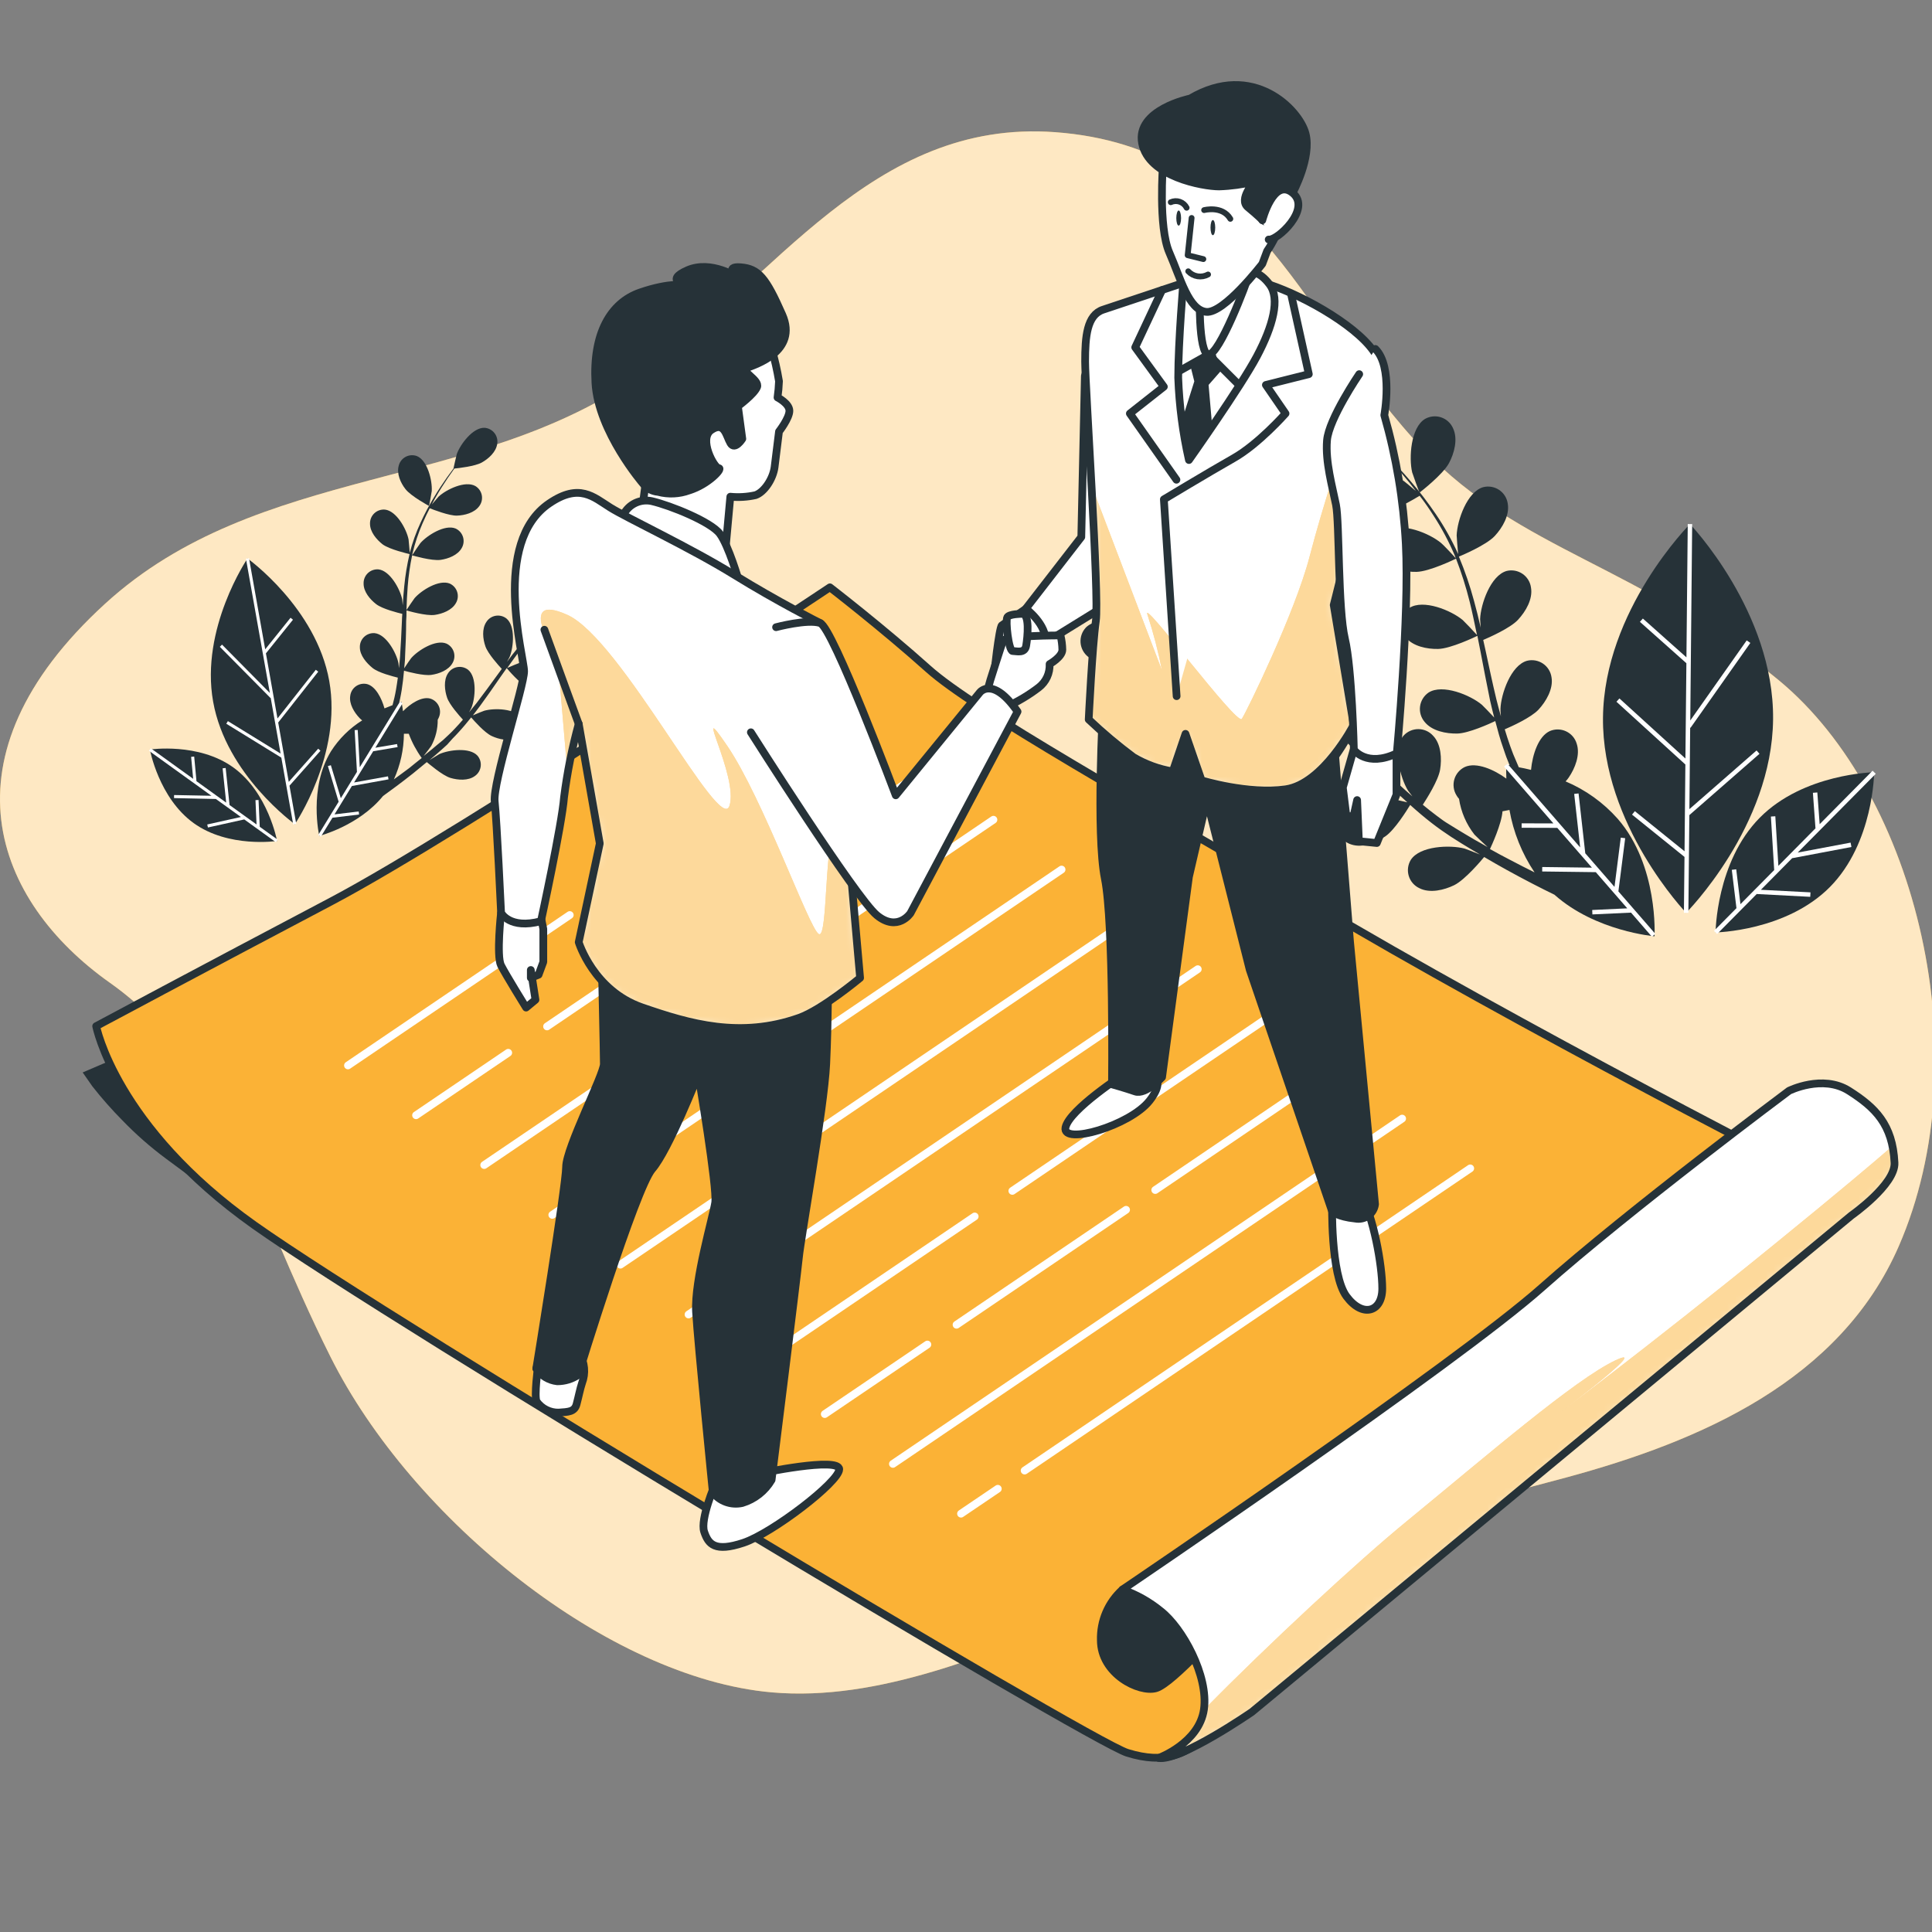 <svg xmlns="http://www.w3.org/2000/svg" width="250" height="250" viewBox="0 0 250 250" fill="none"><rect x="0" y="0" width="250" height="250" fill="#808080" stroke="none"/><g clip-path="url(#clip0_486_88447)"><path d="M164.563 32.456C157.851 24.361 149.807 18.076 136.514 17.102C112.833 15.367 100.15 36.252 82.967 48.457C61.536 63.679 33.468 59.958 13.582 78.14C-8.138 98 -0.69 116.616 14.211 127.162C29.112 137.708 32.205 154.47 42.757 175.555C53.309 196.641 78.75 217.13 99.848 218.99C113.738 220.216 128.048 213.931 140.7 208.934C161.069 200.921 181.69 196.861 202.669 191.186C219.964 186.504 238.084 178.723 245.701 161.257C256.247 137.054 248.183 102.921 230.184 88.032C212.184 73.144 196.673 71.277 184.26 58.242C176.48 50.141 171.169 40.418 164.563 32.456Z" fill="#FBB236"></path><path opacity="0.7" d="M164.563 32.456C157.851 24.361 149.807 18.076 136.514 17.102C112.833 15.367 100.15 36.252 82.967 48.457C61.536 63.679 33.468 59.958 13.582 78.14C-8.138 98 -0.69 116.616 14.211 127.162C29.112 137.708 32.205 154.47 42.757 175.555C53.309 196.641 78.75 217.13 99.848 218.99C113.738 220.216 128.048 213.931 140.7 208.934C161.069 200.921 181.69 196.861 202.669 191.186C219.964 186.504 238.084 178.723 245.701 161.257C256.247 137.054 248.183 102.921 230.184 88.032C212.184 73.144 196.673 71.277 184.26 58.242C176.48 50.141 171.169 40.418 164.563 32.456Z" fill="white"></path><path d="M29.414 155.806L21.495 149.942C19.475 148.447 17.583 146.786 15.839 144.977C14.461 143.585 13.165 142.117 11.955 140.577L10.698 138.774L22.287 133.809C22.287 133.809 22.796 148.767 29.414 155.806Z" fill="#263238"></path><path d="M12.445 132.784C12.445 132.784 14.959 145.818 32.927 158.552C50.896 171.285 140.901 225.259 145.866 226.811C150.831 228.364 153.307 226.811 155.482 225.259C157.656 223.707 240.183 155.126 240.183 155.126C240.183 155.126 202.951 136.196 174.72 119.755C146.488 103.314 126.006 91.832 120.111 86.546C114.215 81.26 107.39 76 107.39 76C107.39 76 59.921 107.644 42.851 116.644C25.781 125.644 12.445 132.784 12.445 132.784Z" fill="#FBB236" stroke="#263238" stroke-linecap="round" stroke-linejoin="round"></path><path d="M77.5 115.846L110.923 93.183" stroke="white" stroke-linecap="round" stroke-linejoin="round"></path><path d="M45.026 137.868L73.729 118.404" stroke="white" stroke-linecap="round" stroke-linejoin="round"></path><path d="M70.787 132.821L119.74 99.631" stroke="white" stroke-linecap="round" stroke-linejoin="round"></path><path d="M53.837 144.316L65.766 136.228" stroke="white" stroke-linecap="round" stroke-linejoin="round"></path><path d="M62.655 150.758L128.551 106.072" stroke="white" stroke-linecap="round" stroke-linejoin="round"></path><path d="M79.756 151.58L137.369 112.52" stroke="white" stroke-linecap="round" stroke-linejoin="round"></path><path d="M71.466 157.207L76.727 153.637" stroke="white" stroke-linecap="round" stroke-linejoin="round"></path><path d="M80.283 163.649L146.18 118.964" stroke="white" stroke-linecap="round" stroke-linejoin="round"></path><path d="M89.095 170.096L154.992 125.411" stroke="white" stroke-linecap="round" stroke-linejoin="round"></path><path d="M130.996 154.102L163.809 131.854" stroke="white" stroke-linecap="round" stroke-linejoin="round"></path><path d="M97.913 176.539L126.126 157.408" stroke="white" stroke-linecap="round" stroke-linejoin="round"></path><path d="M149.487 153.989L172.621 138.296" stroke="white" stroke-linecap="round" stroke-linejoin="round"></path><path d="M123.775 171.423L145.715 156.547" stroke="white" stroke-linecap="round" stroke-linejoin="round"></path><path d="M106.724 182.981L120.004 173.981" stroke="white" stroke-linecap="round" stroke-linejoin="round"></path><path d="M176.687 147.969L181.438 144.745" stroke="white" stroke-linecap="round" stroke-linejoin="round"></path><path d="M115.542 189.429L172.621 150.721" stroke="white" stroke-linecap="round" stroke-linejoin="round"></path><path d="M132.586 190.291L190.249 151.187" stroke="white" stroke-linecap="round" stroke-linejoin="round"></path><path d="M124.353 195.871L129.117 192.646" stroke="white" stroke-linecap="round" stroke-linejoin="round"></path><path d="M145.244 205.7C144.332 206.523 143.609 207.534 143.126 208.664C142.643 209.793 142.411 211.015 142.447 212.243C142.447 216.592 147.412 219.074 149.587 218.452C151.761 217.83 158.587 210.074 158.587 210.074C158.587 210.074 156.701 204.179 152.999 203.871C149.298 203.563 145.244 205.7 145.244 205.7Z" fill="#263238" stroke="#263238" stroke-linecap="round" stroke-linejoin="round"></path><path d="M149.926 227.484C149.926 227.484 155.174 225.555 155.79 221.199C156.406 216.844 152.999 210.653 150.209 208.479C148.73 207.265 147.049 206.321 145.244 205.688C145.244 205.688 188.371 176.52 199.539 166.59C210.707 156.66 231.497 141.149 231.497 141.149C231.497 141.149 235.84 138.981 239.253 141.149C242.665 143.317 244.909 145.505 245.148 150.457C245.292 153.266 239.567 157.282 239.567 157.282L161.999 221.526C161.999 221.526 152.754 227.912 149.926 227.484Z" fill="white"></path><mask id="mask0_486_88447" style="mask-type:luminance" maskUnits="userSpaceOnUse" x="145" y="140" width="101" height="88"><path d="M149.927 227.485C149.927 227.485 155.174 225.556 155.79 221.2C156.406 216.845 153 210.654 150.209 208.48C148.731 207.266 147.05 206.322 145.244 205.689C145.244 205.689 188.371 176.521 199.539 166.591C210.707 156.661 231.498 141.15 231.498 141.15C231.498 141.15 235.841 138.982 239.253 141.15C242.666 143.318 244.91 145.506 245.148 150.458C245.293 153.267 239.567 157.283 239.567 157.283L162 221.527C162 221.527 152.755 227.913 149.927 227.485Z" fill="white"></path></mask><g mask="url(#mask0_486_88447)"><path d="M245.148 150.471C245.116 149.744 245.025 149.021 244.878 148.309C242.414 150.445 237.964 154.21 229.844 160.815C213.089 174.466 199.746 184.396 199.746 184.396C199.746 184.396 214.327 173.536 209.054 176.019C203.781 178.501 192.299 188.431 182.08 196.809C175.594 202.113 164.136 212.766 155.809 221.213C155.18 225.556 149.945 227.498 149.945 227.498C152.773 227.925 162.018 221.54 162.018 221.54L239.586 157.309C239.586 157.309 245.293 153.28 245.148 150.471Z" fill="#FBB236"></path><path opacity="0.5" d="M245.148 150.471C245.116 149.744 245.025 149.021 244.878 148.309C242.414 150.445 237.964 154.21 229.844 160.815C213.089 174.466 199.746 184.396 199.746 184.396C199.746 184.396 214.327 173.536 209.054 176.019C203.781 178.501 192.299 188.431 182.08 196.809C175.594 202.113 164.136 212.766 155.809 221.213C155.18 225.556 149.945 227.498 149.945 227.498C152.773 227.925 162.018 221.54 162.018 221.54L239.586 157.309C239.586 157.309 245.293 153.28 245.148 150.471Z" fill="white"></path></g><path d="M149.926 227.484C149.926 227.484 155.174 225.555 155.79 221.199C156.406 216.844 152.999 210.653 150.209 208.479C148.73 207.265 147.049 206.321 145.244 205.688C145.244 205.688 188.371 176.52 199.539 166.59C210.707 156.66 231.497 141.149 231.497 141.149C231.497 141.149 235.84 138.981 239.253 141.149C242.665 143.317 244.909 145.505 245.148 150.457C245.292 153.266 239.567 157.282 239.567 157.282L161.999 221.526C161.999 221.526 152.754 227.912 149.926 227.484Z" stroke="#263238" stroke-linecap="round" stroke-linejoin="round"></path><path d="M183.695 63.736C183.695 63.736 186.718 61.416 187.51 59.908C188.182 58.651 188.679 56.81 188.025 55.421C187.881 55.09 187.67 54.793 187.404 54.549C187.138 54.305 186.824 54.12 186.482 54.006C186.14 53.891 185.778 53.85 185.419 53.885C185.06 53.92 184.712 54.03 184.399 54.208C182.545 55.326 182.293 59.236 182.733 61.121C182.771 61.278 183.663 63.761 183.695 63.736Z" fill="#263238"></path><path d="M155.746 83.036C155.872 83.149 157.983 84.727 157.996 84.689C158.008 84.651 159.253 81.081 159.064 79.397C158.92 77.951 158.329 76.16 157.022 75.368C156.72 75.17 156.38 75.038 156.024 74.98C155.668 74.922 155.304 74.939 154.955 75.032C154.606 75.125 154.281 75.29 154 75.517C153.719 75.743 153.49 76.027 153.326 76.349C152.396 78.31 154.338 81.704 155.746 83.036Z" fill="#263238"></path><path d="M218.683 67.814C218.683 67.814 207.565 78.963 207.426 92.859C207.288 106.754 218.186 118.117 218.186 118.117C218.186 118.117 229.304 106.962 229.436 93.072C229.568 79.183 218.683 67.814 218.683 67.814Z" fill="#263238"></path><path d="M202.587 101.112C202.735 100.957 202.869 100.791 202.99 100.615C203.807 99.421 204.511 97.667 204.02 96.216C203.916 95.871 203.74 95.551 203.504 95.278C203.268 95.006 202.977 94.786 202.65 94.633C202.324 94.48 201.969 94.398 201.608 94.391C201.247 94.384 200.889 94.453 200.557 94.594C199.062 95.273 198.301 97.649 198.113 99.622C197.522 99.477 196.988 99.364 196.529 99.283L195.957 97.938C195.743 97.473 195.605 97.007 195.416 96.536C195.165 95.838 194.939 95.103 194.713 94.374C195.586 94.003 198.125 92.853 199.08 91.829C200.036 90.804 201.029 89.145 200.765 87.637C200.714 87.28 200.589 86.938 200.397 86.632C200.206 86.327 199.952 86.065 199.653 85.864C199.353 85.663 199.015 85.528 198.66 85.466C198.305 85.404 197.941 85.418 197.591 85.506C195.504 86.097 194.229 89.793 194.159 91.734C194.159 91.797 194.159 92.206 194.216 92.69C194.021 91.973 193.82 91.257 193.638 90.522C193.135 88.435 192.683 86.292 192.224 84.142C192.129 83.696 192.029 83.256 191.928 82.81C192.664 82.496 195.429 81.283 196.428 80.202C197.428 79.121 198.377 77.524 198.106 76.01C198.056 75.656 197.932 75.316 197.743 75.013C197.553 74.71 197.303 74.45 197.007 74.249C196.711 74.048 196.376 73.912 196.024 73.848C195.673 73.784 195.311 73.795 194.964 73.879C192.877 74.47 191.602 78.172 191.526 80.108C191.526 80.177 191.558 80.667 191.601 81.214C191.338 80.051 191.055 78.901 190.74 77.763C190.216 75.809 189.561 73.892 188.78 72.025C189.037 71.918 192.305 70.555 193.418 69.36C194.405 68.298 195.366 66.677 195.102 65.168C195.051 64.811 194.926 64.469 194.735 64.164C194.543 63.859 194.289 63.597 193.99 63.396C193.691 63.195 193.352 63.059 192.997 62.998C192.642 62.936 192.278 62.95 191.928 63.038C189.842 63.629 188.566 67.324 188.491 69.266C188.491 69.398 188.622 71.152 188.692 71.78C188.693 71.757 188.693 71.734 188.692 71.711C187.878 69.899 186.906 68.162 185.788 66.52C184.791 65.049 183.711 63.636 182.551 62.29C181.489 61.033 180.44 59.946 179.503 58.99C178.994 58.475 178.516 58.016 178.07 57.595H178.114C178.152 57.595 177.134 55.163 177.052 55.012C176.103 53.322 173.281 50.613 171.151 51.046C170.8 51.128 170.47 51.282 170.183 51.499C169.896 51.717 169.658 51.992 169.484 52.307C169.31 52.623 169.205 52.971 169.175 53.33C169.145 53.689 169.19 54.05 169.309 54.39C169.762 55.854 171.358 56.86 172.716 57.35C174.073 57.84 177.178 57.664 177.938 57.608C178.397 58.06 178.881 58.544 179.403 59.091C180.32 60.065 181.338 61.171 182.369 62.447C182.646 62.786 182.928 63.164 183.205 63.528C182.608 63.019 181.778 62.334 181.69 62.271C180.069 61.209 176.317 60.109 174.626 61.473C174.352 61.707 174.13 61.996 173.975 62.321C173.819 62.646 173.734 63.001 173.725 63.361C173.715 63.721 173.781 64.08 173.919 64.413C174.057 64.746 174.264 65.046 174.526 65.294C175.607 66.381 177.486 66.551 178.925 66.344C180.364 66.136 183.117 64.515 183.701 64.15C184.33 64.961 184.914 65.803 185.499 66.721C186.57 68.366 187.493 70.103 188.258 71.912C188.302 72.013 188.333 72.126 188.371 72.233C188.12 71.931 186.618 70.347 186.486 70.272C184.99 69.015 181.376 67.531 179.572 68.701C179.278 68.904 179.028 69.166 178.841 69.472C178.653 69.777 178.531 70.118 178.483 70.472C178.434 70.827 178.46 71.188 178.559 71.532C178.658 71.877 178.828 72.196 179.057 72.471C180.012 73.672 181.86 74.03 183.306 73.999C184.977 73.961 188.283 72.352 188.409 72.289C189.117 74.115 189.709 75.983 190.181 77.883C190.533 79.284 190.81 80.723 191.124 82.169C190.791 81.786 189.396 80.334 189.282 80.24C187.787 78.983 184.173 77.499 182.369 78.668C182.074 78.871 181.824 79.133 181.636 79.439C181.447 79.743 181.325 80.085 181.277 80.44C181.228 80.795 181.254 81.156 181.354 81.5C181.453 81.845 181.623 82.165 181.854 82.439C182.809 83.64 184.657 84.004 186.102 83.973C187.73 83.935 190.91 82.408 191.174 82.276C191.306 82.936 191.438 83.589 191.564 84.249C191.979 86.399 192.381 88.554 192.821 90.672C192.984 91.408 193.166 92.124 193.349 92.847C192.827 92.281 191.853 91.276 191.759 91.2C190.269 89.943 186.655 88.454 184.845 89.623C184.551 89.826 184.301 90.089 184.114 90.394C183.926 90.699 183.804 91.04 183.756 91.395C183.707 91.749 183.733 92.11 183.832 92.455C183.931 92.799 184.101 93.119 184.33 93.394C185.279 94.594 187.133 94.952 188.578 94.921C190.024 94.889 192.733 93.664 193.487 93.306C193.801 94.5 194.115 95.675 194.524 96.819C194.7 97.309 194.851 97.825 195.046 98.283C195.146 98.528 195.24 98.773 195.341 99.012L194.92 98.968C194.92 98.968 194.882 99.647 194.92 100.753C193.342 99.591 191.055 98.579 189.553 99.245C189.227 99.4 188.938 99.621 188.704 99.895C188.469 100.169 188.295 100.489 188.193 100.835C188.09 101.18 188.062 101.544 188.109 101.901C188.155 102.258 188.277 102.602 188.465 102.909C188.56 103.075 188.671 103.231 188.798 103.374C189.053 105.06 189.739 106.651 190.791 107.993C190.872 108.094 191.941 109.106 192.5 109.615C191.96 109.307 191.419 108.986 190.86 108.685C190.049 108.22 189.213 107.704 188.396 107.214L187.108 106.416C186.68 106.146 186.297 105.838 185.889 105.542C185.292 105.102 184.701 104.618 184.11 104.135C184.625 103.336 186.115 100.992 186.347 99.597C186.58 98.202 186.492 96.285 185.436 95.198C185.195 94.93 184.9 94.716 184.571 94.569C184.242 94.422 183.886 94.347 183.525 94.347C183.165 94.347 182.809 94.422 182.48 94.569C182.151 94.716 181.856 94.93 181.615 95.198C180.195 96.838 181.175 100.628 182.187 102.287C182.218 102.337 182.463 102.664 182.765 103.054C182.206 102.563 181.64 102.073 181.087 101.558C179.509 100.093 177.945 98.56 176.386 97.02L175.405 96.071C175.845 95.405 177.479 92.866 177.718 91.42C177.957 89.975 177.863 88.108 176.807 87.021C176.566 86.752 176.272 86.537 175.943 86.39C175.614 86.243 175.257 86.167 174.896 86.167C174.536 86.167 174.179 86.243 173.85 86.39C173.521 86.537 173.226 86.752 172.986 87.021C171.572 88.668 172.546 92.457 173.558 94.11C173.595 94.167 173.891 94.556 174.23 94.99C173.369 94.173 172.496 93.362 171.609 92.589C170.091 91.248 168.485 90.009 166.801 88.881C166.965 88.649 168.938 85.739 169.209 84.105C169.441 82.678 169.347 80.793 168.297 79.705C168.058 79.436 167.766 79.219 167.438 79.07C167.11 78.92 166.754 78.842 166.394 78.839C166.033 78.836 165.676 78.909 165.346 79.052C165.016 79.196 164.719 79.408 164.476 79.674C163.056 81.32 164.036 85.11 165.042 86.763C165.117 86.883 166.211 88.284 166.613 88.774L166.556 88.73C164.876 87.668 163.105 86.755 161.265 86.003C159.624 85.325 157.945 84.743 156.237 84.262C154.653 83.797 153.182 83.47 151.875 83.187C151.165 83.043 150.511 82.923 149.901 82.816H149.939C149.971 82.816 147.777 81.327 147.633 81.251C145.911 80.365 142.058 79.668 140.518 81.195C140.271 81.457 140.081 81.769 139.961 82.109C139.842 82.449 139.795 82.811 139.824 83.171C139.853 83.53 139.957 83.88 140.13 84.197C140.302 84.513 140.54 84.79 140.826 85.01C142.014 85.978 143.899 85.934 145.307 85.594C146.715 85.255 149.198 83.394 149.801 82.929C150.429 83.049 151.102 83.187 151.844 83.357C153.138 83.665 154.603 84.023 156.167 84.519C156.582 84.651 157.029 84.809 157.462 84.953C156.683 84.859 155.608 84.746 155.501 84.746C153.566 84.746 149.845 85.908 149.166 87.976C149.067 88.323 149.043 88.687 149.093 89.044C149.144 89.401 149.269 89.743 149.46 90.049C149.652 90.355 149.905 90.617 150.204 90.818C150.503 91.02 150.841 91.156 151.196 91.219C152.692 91.533 154.339 90.591 155.438 89.673C156.538 88.755 157.952 85.833 158.21 85.211C159.165 85.55 160.133 85.915 161.126 86.361C162.928 87.141 164.656 88.079 166.292 89.164C166.387 89.233 166.475 89.309 166.569 89.371C166.192 89.258 164.055 88.787 163.923 88.743C162 88.542 158.154 89.277 157.274 91.257C157.137 91.59 157.072 91.949 157.082 92.309C157.093 92.67 157.179 93.024 157.336 93.349C157.492 93.673 157.715 93.962 157.99 94.195C158.266 94.428 158.587 94.6 158.933 94.701C160.391 95.179 162.132 94.456 163.332 93.632C164.702 92.683 166.575 89.516 166.644 89.397C168.244 90.523 169.768 91.754 171.207 93.079C172.282 94.054 173.325 95.091 174.35 96.134C173.853 95.996 171.892 95.562 171.748 95.543C169.818 95.336 165.978 96.071 165.092 98.057C164.955 98.391 164.89 98.749 164.901 99.11C164.911 99.47 164.998 99.824 165.154 100.149C165.311 100.474 165.534 100.762 165.809 100.995C166.084 101.228 166.405 101.4 166.751 101.501C168.209 101.979 169.95 101.256 171.151 100.433C172.483 99.503 174.293 96.48 174.444 96.222C174.915 96.7 175.387 97.171 175.852 97.649C177.385 99.213 178.912 100.791 180.471 102.306C181.005 102.827 181.558 103.324 182.105 103.82C181.357 103.638 179.993 103.336 179.874 103.324C177.945 103.116 174.104 103.852 173.225 105.838C173.088 106.171 173.022 106.529 173.032 106.889C173.043 107.249 173.129 107.603 173.284 107.928C173.44 108.252 173.663 108.541 173.937 108.774C174.212 109.007 174.532 109.18 174.878 109.282C176.336 109.759 178.083 109.037 179.277 108.213C180.471 107.39 182.042 104.87 182.476 104.16C183.393 104.983 184.324 105.781 185.279 106.516C185.694 106.831 186.102 107.145 186.536 107.447L187.793 108.301C188.654 108.848 189.458 109.364 190.307 109.86C190.715 110.111 191.111 110.338 191.514 110.576C190.778 110.281 189.628 109.829 189.509 109.803C187.623 109.307 183.72 109.452 182.551 111.274C182.365 111.583 182.246 111.928 182.202 112.286C182.158 112.644 182.189 113.007 182.295 113.352C182.4 113.698 182.577 114.016 182.814 114.289C183.051 114.561 183.343 114.78 183.67 114.932C185.034 115.623 186.869 115.177 188.17 114.542C189.603 113.838 191.784 111.218 192.048 110.897C193.034 111.475 194.002 112.035 194.914 112.537C197.358 113.889 199.489 114.97 201.142 115.774C206.484 120.532 214.095 121.154 214.095 121.154C214.095 121.154 214.623 112.035 209.337 105.957C207.477 103.859 205.171 102.203 202.587 101.112ZM192.802 109.866C192.978 109.496 194.31 106.617 194.423 104.983C194.725 104.933 195.052 104.87 195.322 104.807C195.831 107.698 196.938 110.451 198.571 112.889C197.591 112.403 196.543 111.867 195.429 111.28C194.574 110.847 193.701 110.369 192.802 109.866Z" fill="#263238"></path><path d="M242.514 99.929C242.514 99.929 233.389 100.08 227.72 105.805C222.051 111.531 221.994 120.656 221.994 120.656C221.994 120.656 231.12 120.505 236.789 114.78C242.458 109.054 242.514 99.929 242.514 99.929Z" fill="#263238"></path><path d="M218.601 105.474L227.676 97.542L227.299 97.109L218.607 104.701L218.708 94.142L218.758 94.174L226.495 83.194L226.023 82.867L218.72 93.231L218.966 67.815L218.394 67.809L218.224 85.061L212.586 80.039L212.203 80.466L218.218 85.821L218.092 98.152L209.551 90.377L209.167 90.805L218.086 98.925L217.979 110.156L211.549 104.965L211.185 105.411L217.973 110.885L217.897 118.119H218.475L218.601 105.467V105.474Z" fill="white"></path><path d="M210.298 108.464L209.727 108.389L208.916 114.762L205.126 110.406H205.132L204.265 102.67L203.699 102.732L204.472 109.652L195.058 98.823L194.624 99.2L201.009 106.547L196.899 106.541V107.113L201.512 107.126L205.993 112.273L199.564 112.191L199.558 112.769L206.496 112.857L210.569 117.54L206.031 117.753L206.056 118.325L211.053 118.093L213.761 121.216L214.195 120.839L209.419 115.346L210.298 108.464Z" fill="white"></path><path d="M231.925 111.047L239.573 109.601L239.466 109.035L232.622 110.324L242.722 100.13L242.313 99.728L235.463 106.647L235.161 102.543L234.589 102.587L234.922 107.188L230.121 112.04L229.725 105.623L229.153 105.66L229.58 112.586L225.212 116.998L224.666 112.486L224.094 112.555L224.697 117.514L221.787 120.455L222.196 120.857L227.318 115.685L234.244 116.049L234.275 115.471L227.858 115.138L231.918 111.034L231.925 111.047Z" fill="white"></path><path d="M55.509 65.464C55.509 65.464 53.171 64.207 52.461 63.283C51.832 62.479 51.304 61.291 51.593 60.267C51.653 60.023 51.762 59.795 51.915 59.597C52.069 59.399 52.262 59.236 52.482 59.117C52.703 58.999 52.946 58.928 53.195 58.909C53.445 58.891 53.696 58.925 53.931 59.01C55.333 59.563 55.955 62.209 55.867 63.553C55.861 63.679 55.534 65.477 55.509 65.464Z" fill="#263238"></path><path d="M76.852 75.464C76.783 75.558 75.52 76.878 75.507 76.859C75.495 76.84 74.25 74.534 74.169 73.352C74.1 72.353 74.301 71.058 75.105 70.36C75.289 70.19 75.506 70.061 75.743 69.981C75.981 69.901 76.232 69.872 76.481 69.896C76.73 69.919 76.972 69.996 77.189 70.119C77.407 70.242 77.596 70.41 77.745 70.612C78.606 71.85 77.669 74.395 76.852 75.464Z" fill="#263238"></path><path d="M32.029 72.265C32.029 72.265 40.915 78.625 42.606 88.121C44.297 97.618 38.156 106.649 38.156 106.649C38.156 106.649 29.27 100.289 27.579 90.792C25.888 81.296 32.029 72.265 32.029 72.265Z" fill="#263238"></path><path d="M46.867 93.217C46.747 93.13 46.635 93.031 46.534 92.922C45.837 92.199 45.151 91.08 45.321 90.031C45.352 89.782 45.435 89.543 45.565 89.329C45.695 89.115 45.868 88.931 46.074 88.789C46.28 88.647 46.514 88.549 46.76 88.503C47.006 88.457 47.259 88.464 47.502 88.522C48.608 88.818 49.387 90.351 49.752 91.665C50.142 91.501 50.494 91.363 50.795 91.25L51.04 90.263C51.128 89.924 51.172 89.585 51.242 89.245C51.336 88.736 51.405 88.208 51.48 87.687C50.852 87.529 48.966 87.058 48.2 86.43C47.433 85.801 46.559 84.814 46.566 83.752C46.559 83.502 46.604 83.254 46.7 83.023C46.795 82.792 46.938 82.583 47.12 82.411C47.301 82.239 47.517 82.108 47.753 82.025C47.989 81.942 48.239 81.909 48.489 81.93C49.991 82.093 51.285 84.481 51.556 85.795C51.556 85.839 51.593 86.122 51.625 86.461C51.681 85.946 51.732 85.43 51.769 84.909C51.876 83.419 51.939 81.904 52.008 80.384C52.008 80.063 52.04 79.755 52.059 79.435C51.518 79.303 49.488 78.806 48.677 78.178C47.867 77.549 47.037 76.569 47.05 75.5C47.042 75.25 47.088 75.002 47.184 74.771C47.279 74.54 47.422 74.331 47.604 74.159C47.785 73.987 48.001 73.856 48.237 73.773C48.473 73.69 48.723 73.657 48.973 73.678C50.468 73.841 51.769 76.229 52.04 77.549C52.04 77.593 52.084 77.933 52.115 78.316C52.165 77.486 52.222 76.663 52.31 75.852C52.445 74.454 52.674 73.066 52.995 71.698C52.806 71.654 50.412 71.101 49.513 70.441C48.715 69.812 47.873 68.826 47.879 67.764C47.872 67.513 47.918 67.264 48.014 67.032C48.11 66.801 48.253 66.592 48.436 66.42C48.618 66.248 48.834 66.117 49.071 66.034C49.307 65.951 49.559 65.92 49.809 65.941C51.304 66.104 52.599 68.455 52.869 69.806C52.869 69.9 53.001 71.132 53.026 71.572C53.026 71.572 53.026 71.572 53.026 71.522C53.373 70.186 53.84 68.884 54.422 67.632C54.933 66.509 55.51 65.418 56.15 64.364C56.728 63.383 57.325 62.516 57.853 61.755C58.142 61.347 58.419 60.976 58.676 60.637C58.676 60.637 59.066 58.858 59.11 58.751C59.563 57.494 61.184 55.307 62.693 55.357C62.942 55.373 63.186 55.441 63.407 55.557C63.629 55.673 63.824 55.835 63.979 56.031C64.134 56.227 64.246 56.454 64.308 56.696C64.371 56.938 64.381 57.191 64.339 57.438C64.195 58.487 63.22 59.361 62.34 59.851C61.461 60.341 59.324 60.58 58.796 60.63C58.538 60.989 58.262 61.378 57.966 61.812C57.451 62.585 56.879 63.459 56.32 64.451C56.169 64.715 56.024 65.005 55.873 65.281C56.225 64.866 56.709 64.301 56.766 64.25C57.753 63.339 60.197 62.151 61.511 62.893C61.725 63.021 61.91 63.194 62.054 63.398C62.197 63.603 62.296 63.836 62.344 64.082C62.391 64.327 62.386 64.58 62.329 64.823C62.273 65.067 62.165 65.296 62.014 65.495C61.385 66.362 60.128 66.689 59.129 66.72C58.13 66.752 56.049 65.947 55.609 65.765C55.283 66.394 54.981 67.022 54.673 67.732C54.129 68.982 53.696 70.278 53.378 71.604L53.341 71.836C53.479 71.597 54.327 70.359 54.396 70.278C55.276 69.266 57.577 67.814 58.959 68.392C59.184 68.497 59.385 68.647 59.548 68.833C59.712 69.019 59.835 69.238 59.91 69.475C59.984 69.711 60.008 69.96 59.981 70.207C59.954 70.453 59.876 70.692 59.751 70.906C59.236 71.843 58.01 72.301 57.017 72.446C55.867 72.609 53.422 71.886 53.328 71.861C53.051 73.191 52.86 74.536 52.756 75.89C52.674 76.895 52.63 77.914 52.599 78.932C52.788 78.63 53.579 77.48 53.642 77.405C54.522 76.386 56.822 74.941 58.211 75.519C58.436 75.624 58.637 75.774 58.801 75.96C58.964 76.147 59.087 76.365 59.161 76.602C59.235 76.839 59.258 77.088 59.23 77.335C59.202 77.581 59.123 77.819 58.997 78.033C58.482 78.963 57.256 79.422 56.263 79.567C55.144 79.73 52.794 79.045 52.599 78.988C52.599 79.453 52.599 79.918 52.555 80.384C52.555 81.904 52.492 83.425 52.417 84.927C52.417 85.449 52.348 85.958 52.304 86.474C52.599 86.027 53.146 85.217 53.202 85.166C54.082 84.148 56.383 82.703 57.771 83.281C57.996 83.385 58.197 83.535 58.361 83.722C58.524 83.909 58.647 84.127 58.721 84.364C58.795 84.601 58.818 84.85 58.79 85.097C58.762 85.343 58.683 85.581 58.557 85.795C58.042 86.725 56.816 87.184 55.823 87.328C54.83 87.473 52.838 86.945 52.279 86.788C52.203 87.636 52.109 88.485 51.977 89.302C51.908 89.654 51.864 90.018 51.782 90.358C51.744 90.54 51.706 90.716 51.663 90.892L51.945 90.816C51.945 90.816 52.052 91.275 52.147 92.036C53.089 91.062 54.541 90.106 55.647 90.389C55.888 90.458 56.112 90.577 56.304 90.738C56.496 90.899 56.651 91.099 56.761 91.324C56.871 91.549 56.932 91.795 56.94 92.045C56.949 92.296 56.904 92.545 56.81 92.777C56.762 92.899 56.706 93.016 56.64 93.129C56.654 94.313 56.366 95.481 55.804 96.523C55.76 96.599 55.144 97.415 54.818 97.824C55.157 97.554 55.49 97.29 55.836 97.001C56.332 96.592 56.847 96.14 57.35 95.744L58.111 95.034C58.375 94.801 58.601 94.543 58.846 94.292C59.204 93.921 59.556 93.525 59.902 93.123C59.456 92.639 58.167 91.2 57.853 90.276C57.539 89.352 57.376 88.026 57.966 87.133C58.099 86.921 58.275 86.739 58.482 86.599C58.69 86.46 58.925 86.365 59.171 86.322C59.418 86.278 59.671 86.287 59.914 86.348C60.156 86.409 60.384 86.52 60.581 86.675C61.737 87.636 61.505 90.345 61.002 91.59C61.002 91.633 60.851 91.885 60.694 92.18C61.021 91.784 61.322 91.382 61.674 90.967C62.579 89.786 63.472 88.554 64.371 87.322C64.553 87.064 64.748 86.813 64.93 86.555C64.553 86.153 63.145 84.601 62.812 83.639C62.479 82.678 62.334 81.389 62.925 80.497C63.057 80.284 63.233 80.101 63.44 79.96C63.648 79.82 63.883 79.725 64.129 79.682C64.376 79.638 64.63 79.648 64.873 79.709C65.116 79.77 65.343 79.882 65.54 80.038C66.702 80.999 66.463 83.702 65.967 84.953C65.967 84.997 65.785 85.298 65.602 85.638C66.099 84.972 66.602 84.318 67.123 83.689C68.007 82.596 68.964 81.565 69.989 80.604C69.851 80.459 68.167 78.674 67.796 77.606C67.469 76.657 67.318 75.356 67.909 74.463C68.042 74.252 68.218 74.07 68.426 73.931C68.634 73.792 68.868 73.698 69.114 73.654C69.361 73.611 69.613 73.62 69.856 73.68C70.099 73.741 70.326 73.851 70.523 74.004C71.68 74.972 71.447 77.675 70.945 78.925C70.945 79.013 70.316 80.101 70.102 80.478H70.14C71.166 79.555 72.272 78.727 73.446 78.002C74.492 77.349 75.575 76.757 76.689 76.229C77.719 75.733 78.687 75.337 79.555 74.972C80.02 74.79 80.454 74.633 80.856 74.488C80.856 74.488 82.163 73.231 82.257 73.15C83.332 72.345 85.89 71.421 87.115 72.295C87.316 72.445 87.482 72.636 87.604 72.855C87.726 73.074 87.8 73.317 87.822 73.566C87.844 73.816 87.813 74.067 87.731 74.304C87.65 74.541 87.519 74.758 87.348 74.941C86.644 75.739 85.349 75.928 84.344 75.852C83.338 75.777 81.428 74.796 80.963 74.545C80.548 74.702 80.102 74.872 79.611 75.073C78.763 75.431 77.801 75.846 76.789 76.368L75.954 76.814C76.475 76.657 77.21 76.456 77.267 76.449C78.593 76.229 81.289 76.588 81.974 77.926C82.083 78.152 82.143 78.397 82.15 78.648C82.158 78.898 82.112 79.147 82.017 79.378C81.921 79.609 81.778 79.818 81.596 79.99C81.415 80.162 81.199 80.294 80.963 80.377C79.969 80.767 78.731 80.333 77.877 79.812C77.022 79.29 75.734 77.467 75.463 77.072C74.835 77.417 74.206 77.775 73.578 78.197C72.433 78.936 71.359 79.777 70.366 80.71L70.197 80.88C70.442 80.761 71.837 80.195 71.938 80.164C73.232 79.805 75.947 79.868 76.783 81.125C76.915 81.338 77.002 81.575 77.036 81.823C77.07 82.071 77.051 82.323 76.981 82.564C76.911 82.804 76.791 83.027 76.629 83.217C76.468 83.408 76.267 83.563 76.041 83.671C75.099 84.167 73.823 83.872 72.899 83.444C71.856 82.948 70.209 80.993 70.146 80.93C69.183 81.885 68.283 82.901 67.45 83.972C66.822 84.764 66.231 85.594 65.64 86.43C65.961 86.279 67.255 85.751 67.356 85.726C68.65 85.361 71.366 85.424 72.195 86.681C72.322 86.892 72.404 87.127 72.435 87.372C72.466 87.616 72.447 87.865 72.377 88.101C72.307 88.337 72.189 88.557 72.03 88.745C71.871 88.933 71.675 89.087 71.454 89.195C70.511 89.692 69.235 89.396 68.311 88.969C67.287 88.491 65.703 86.624 65.571 86.455C65.301 86.832 65.03 87.209 64.766 87.592C63.899 88.849 63.032 90.106 62.146 91.307C61.831 91.728 61.517 92.13 61.197 92.564C61.687 92.35 62.586 91.985 62.667 91.967C63.962 91.602 66.677 91.665 67.507 92.922C67.639 93.134 67.726 93.371 67.76 93.619C67.795 93.867 67.777 94.119 67.707 94.359C67.638 94.599 67.519 94.822 67.358 95.013C67.196 95.204 66.996 95.359 66.771 95.467C65.829 95.964 64.553 95.668 63.629 95.241C62.705 94.814 61.354 93.274 60.97 92.834C60.436 93.5 59.896 94.154 59.324 94.77C59.072 95.034 58.834 95.316 58.582 95.549L57.859 96.36C57.331 96.837 56.841 97.284 56.339 97.711L55.597 98.339C56.062 98.05 56.81 97.61 56.854 97.579C58.111 97.02 60.776 96.674 61.787 97.786C61.95 97.977 62.072 98.199 62.143 98.439C62.214 98.679 62.234 98.932 62.202 99.18C62.169 99.428 62.085 99.667 61.954 99.881C61.823 100.094 61.648 100.278 61.442 100.42C60.581 101.048 59.28 100.954 58.299 100.665C57.237 100.351 55.446 98.779 55.226 98.616C54.598 99.131 54.019 99.621 53.454 100.074C51.939 101.274 50.6 102.261 49.563 103.003C46.421 106.868 41.311 108.169 41.311 108.169C41.311 108.169 39.904 101.991 42.826 97.221C43.86 95.603 45.24 94.236 46.867 93.217ZM54.572 98.088C53.874 97.121 53.309 96.064 52.894 94.946C52.687 94.946 52.473 94.946 52.266 94.946C52.252 96.982 51.811 98.992 50.971 100.847C51.6 100.407 52.228 99.917 52.951 99.389C53.466 98.962 54.013 98.534 54.572 98.088Z" fill="#263238"></path><path d="M19.396 96.989C19.396 96.989 25.681 96.046 30.2 99.314C34.718 102.582 35.856 108.823 35.856 108.823C35.856 108.823 29.571 109.772 25.052 106.504C20.534 103.236 19.396 96.989 19.396 96.989Z" fill="#263238"></path><path d="M36.403 98.038L29.282 93.651L29.489 93.312L36.308 97.51L35.026 90.295L35.001 90.32L28.446 83.696L28.729 83.413L34.919 89.673L31.827 72.302L32.223 72.232L34.316 84.023L37.597 79.938L37.911 80.189L34.41 84.544L35.906 92.972L40.865 86.669L41.179 86.914L36 93.494L37.364 101.174L41.173 96.882L41.468 97.146L37.459 101.671L38.332 106.611L37.943 106.686L36.403 98.038Z" fill="white"></path><path d="M42.43 99.132L42.813 99.019L44.102 103.287L46.194 99.874H46.188L45.893 94.475L46.289 94.457L46.553 99.283L51.757 90.786L52.096 90.993L48.57 96.757L51.38 96.279L51.449 96.675L48.294 97.209L45.817 101.25L50.204 100.459L50.273 100.848L45.535 101.709L43.285 105.38L46.414 105.002L46.465 105.398L43.021 105.813L41.519 108.264L41.179 108.051L43.819 103.745L42.43 99.132Z" fill="white"></path><path d="M27.925 103.387L22.52 103.273L22.526 102.878L27.359 102.972L19.277 97.152L19.509 96.825L24.996 100.778L24.732 97.938L25.128 97.9L25.423 101.086L29.27 103.858L28.805 99.421L29.2 99.377L29.703 104.172L33.198 106.686L33.059 103.537L33.455 103.519L33.612 106.988L35.938 108.66L35.705 108.986L31.608 106.033L26.906 107.076L26.818 106.686L31.174 105.718L27.925 103.38V103.387Z" fill="white"></path><path d="M132.778 78.758C132.778 78.758 129.996 80.665 129.641 80.921C129.286 81.177 128.592 87.526 128.592 87.831C128.592 88.137 133.546 87.74 134.454 86.783C135.362 85.825 135.412 82.845 135.412 82.845C135.296 82.013 135 81.217 134.545 80.511C134.091 79.805 133.487 79.207 132.778 78.758Z" fill="white" stroke="#263238" stroke-linecap="round" stroke-linejoin="round"></path><path d="M140.382 48.645L139.92 69.492L132.745 78.755C132.745 78.755 135.519 80.836 135.288 83.148L143.164 78.285C143.164 78.285 143.164 57.447 142.702 52.121C142.24 46.796 140.877 46.796 140.382 48.645Z" fill="white" stroke="#263238" stroke-linecap="round" stroke-linejoin="round"></path><path d="M128.147 88.011C128.147 88.011 129.534 83.619 129.798 82.917C130.062 82.215 137.228 82.224 137.228 82.224C137.376 82.832 137.457 83.455 137.468 84.081C137.468 85.006 135.817 85.931 135.817 85.931C135.845 86.507 135.734 87.083 135.493 87.608C135.251 88.132 134.886 88.591 134.43 88.944C133.132 89.942 131.721 90.785 130.227 91.454L127.445 90.529L128.147 88.011Z" fill="white" stroke="#263238" stroke-linecap="round" stroke-linejoin="round"></path><path d="M132.175 79.433C132.175 79.433 130.607 79.433 130.342 79.871C130.078 80.309 130.516 84.247 131.044 84.247C131.573 84.247 132.613 84.594 132.786 83.545C132.96 82.496 133.315 79.26 132.175 79.433Z" fill="white" stroke="#263238" stroke-linecap="round" stroke-linejoin="round"></path><path d="M92.546 192.021C92.546 192.021 90.573 196.578 91.118 198.204C91.662 199.831 92.496 200.871 96.212 199.633C99.927 198.394 108.596 191.756 108.596 190.122C108.596 188.487 98.267 190.667 98.267 190.667C98.267 190.667 97.706 192.293 92.546 192.021Z" fill="white" stroke="#263238" stroke-linecap="round" stroke-linejoin="round"></path><path d="M69.619 176.739C69.619 176.739 69.09 180.743 69.445 181.362C69.769 181.813 70.197 182.179 70.694 182.428C71.19 182.676 71.739 182.801 72.294 182.79C73.54 182.7 74.341 182.7 74.606 181.717C74.87 180.735 75.051 179.76 75.316 178.96C75.554 178.338 75.646 177.67 75.584 177.007C75.523 176.344 75.309 175.704 74.96 175.137C73.978 173.444 70.502 173.956 69.396 177.085" fill="white"></path><path d="M69.619 176.739C69.619 176.739 69.09 180.743 69.445 181.362C69.769 181.813 70.197 182.179 70.694 182.428C71.19 182.676 71.739 182.801 72.294 182.79C73.54 182.7 74.341 182.7 74.606 181.717C74.87 180.735 75.051 179.76 75.316 178.96C75.554 178.338 75.646 177.67 75.584 177.007C75.523 176.344 75.309 175.704 74.96 175.137C73.978 173.444 70.502 173.956 69.396 177.085" stroke="#263238" stroke-linecap="round" stroke-linejoin="round"></path><path d="M77.867 124.362C77.867 124.362 78.139 136.317 78.139 137.679C78.139 139.042 73.252 148.553 73.252 150.997C73.252 153.44 69.396 177.086 69.396 177.086C69.701 177.543 70.102 177.928 70.571 178.213C71.04 178.498 71.567 178.677 72.112 178.737C73.08 178.739 74.026 178.452 74.829 177.911C74.829 177.911 82.259 153.729 84.389 151.285C86.519 148.842 90.367 139.058 90.367 139.058C90.367 139.058 92.844 153.729 92.546 155.628C92.249 157.527 89.83 165.684 90.07 169.763C90.309 173.841 92.241 193.127 92.241 193.127C92.681 193.692 93.272 194.12 93.946 194.361C94.62 194.603 95.349 194.647 96.047 194.49C97.645 194.009 99.002 192.941 99.845 191.501C99.845 191.501 103.106 165.412 103.378 162.695C103.651 159.979 106.64 143.401 106.912 137.696C107.184 131.991 107.184 124.106 107.184 124.106C101.764 125.181 96.162 124.897 90.879 123.281C86.542 121.929 82.362 120.116 78.412 117.873L77.867 124.362Z" fill="#263238" stroke="#263238" stroke-linecap="round" stroke-linejoin="round"></path><path d="M99.844 45.111C100.248 46.497 100.567 47.906 100.802 49.33C100.776 50.034 100.712 50.737 100.612 51.435C100.612 51.435 102.148 52.203 102.148 53.161C102.148 54.118 100.802 55.844 100.802 55.844L100.232 60.443C100.034 61.97 98.887 63.695 97.755 64.075C96.688 64.312 95.591 64.379 94.503 64.273L93.925 70.589L83.002 66.569L83.77 60.789C83.77 60.789 81.293 54.085 82.432 50.255C83.572 46.424 88.368 45.466 91.242 44.475C94.115 43.484 99.844 45.111 99.844 45.111Z" fill="white" stroke="#263238" stroke-linecap="round" stroke-linejoin="round"></path><path d="M83.184 62.557C83.184 62.557 77.404 55.853 77.049 49.529C76.694 43.205 78.965 39.184 82.829 37.846C86.692 36.509 88.765 36.88 88.765 36.88C88.765 36.88 85.892 36.311 88.963 34.965C92.034 33.619 95.477 35.923 95.477 35.923C95.477 35.923 93.561 34.395 95.857 34.585C98.152 34.775 99.11 35.923 101.223 40.719C103.337 45.516 97.582 47.225 96.624 47.613C95.667 48.001 98.35 49.149 97.962 50.09C97.574 51.031 95.485 52.567 95.485 52.567L96.055 56.786C96.055 56.786 95.097 58.313 94.528 57.355C93.958 56.398 93.76 54.482 92.051 55.63C90.342 56.778 92.43 60.584 93.008 60.584C93.586 60.584 91.663 62.689 89.177 63.457C87.889 63.933 86.484 63.999 85.157 63.647C84.77 63.614 84.394 63.5 84.054 63.313C83.714 63.125 83.417 62.867 83.184 62.557Z" fill="#263238" stroke="#263238" stroke-linecap="round" stroke-linejoin="round"></path><path d="M80.69 66.57C81.022 65.921 81.559 65.4 82.217 65.088C82.876 64.776 83.619 64.69 84.331 64.844C86.808 65.422 91.993 67.528 93.141 69.063C94.288 70.599 95.617 75.189 95.617 75.189L81.442 68.865C81.442 68.865 79.345 67.907 80.69 66.57Z" fill="white" stroke="#263238" stroke-linecap="round" stroke-linejoin="round"></path><path d="M69.9 118.185L70.304 120.208V124.477L69.693 126.128L68.686 126.532V125.517L69.289 129.372L68.075 130.38C68.075 130.38 65.441 126.128 64.83 124.914C64.219 123.7 64.83 118.152 64.83 118.152C64.83 118.152 65.846 119.201 69.9 118.185Z" fill="white" stroke="#263238" stroke-linecap="round" stroke-linejoin="round"></path><path d="M106.127 80.622C106.127 80.622 100.695 77.897 94.99 74.372C89.285 70.847 81.128 67.032 78.957 65.67C76.785 64.308 74.977 62.483 71.08 65.133C63.551 70.236 67.819 84.948 67.819 86.863C67.819 88.779 63.741 101.27 64.013 103.714C64.285 106.158 64.839 118.113 64.839 118.113C64.839 118.113 65.92 120.292 69.999 119.203C69.999 119.203 72.715 106.703 72.987 103.169C73.395 99.958 74.029 96.78 74.886 93.658L77.611 109.147L74.886 121.919C74.886 121.919 76.793 128.169 83.043 130.34C89.293 132.511 95.799 134.386 103.411 131.702C106.4 130.637 111.296 126.542 111.296 126.542C111.296 126.542 108.819 98.826 108.819 97.464C108.819 96.102 108.307 86.599 106.127 80.622Z" fill="white"></path><mask id="mask1_486_88447" style="mask-type:luminance" maskUnits="userSpaceOnUse" x="64" y="63" width="48" height="71"><path d="M106.128 80.624C106.128 80.624 100.695 77.899 94.99 74.374C89.285 70.849 81.128 67.034 78.957 65.672C76.785 64.31 74.977 62.485 71.081 65.135C63.551 70.238 67.819 84.95 67.819 86.865C67.819 88.781 63.741 101.272 64.013 103.716C64.286 106.16 64.839 118.115 64.839 118.115C64.839 118.115 65.921 120.294 69.999 119.205C69.999 119.205 72.715 106.705 72.988 103.171C73.395 99.96 74.03 96.782 74.887 93.66L77.611 109.149L74.887 121.921C74.887 121.921 76.794 128.171 83.044 130.342C89.293 132.513 95.799 134.388 103.411 131.704C106.4 130.639 111.296 126.544 111.296 126.544C111.296 126.544 108.819 98.829 108.819 97.466C108.819 96.104 108.307 86.601 106.128 80.624Z" fill="white"></path></mask><g mask="url(#mask1_486_88447)"><path d="M103.411 131.704C106.4 130.639 111.296 126.544 111.296 126.544C111.296 126.544 110.239 114.573 109.512 105.986C109.335 105.912 109.139 105.889 108.949 105.921C108.759 105.953 108.582 106.039 108.439 106.168C106.565 107.729 107.193 121.491 105.962 120.872C104.732 120.253 98.771 103.345 94.074 96.467C89.376 89.59 95.642 100.529 94.387 104.286C93.132 108.042 80.352 82.696 73.425 79.567C66.498 76.438 72.17 85.198 72.17 85.198L73.433 100.108C74.011 96.963 74.903 93.66 74.903 93.66L77.627 109.149L74.903 121.921C74.903 121.921 76.81 128.171 83.06 130.342C89.31 132.513 95.799 134.387 103.411 131.704Z" fill="#FBB236"></path><path opacity="0.5" d="M103.411 131.704C106.4 130.639 111.296 126.544 111.296 126.544C111.296 126.544 110.239 114.573 109.512 105.986C109.335 105.912 109.139 105.889 108.949 105.921C108.759 105.953 108.582 106.039 108.439 106.168C106.565 107.729 107.193 121.491 105.962 120.872C104.732 120.253 98.771 103.345 94.074 96.467C89.376 89.59 95.642 100.529 94.387 104.286C93.132 108.042 80.352 82.696 73.425 79.567C66.498 76.438 72.17 85.198 72.17 85.198L73.433 100.108C74.011 96.963 74.903 93.66 74.903 93.66L77.627 109.149L74.903 121.921C74.903 121.921 76.81 128.171 83.06 130.342C89.31 132.513 95.799 134.387 103.411 131.704Z" fill="white"></path></g><path d="M106.127 80.622C106.127 80.622 100.695 77.897 94.99 74.372C89.285 70.847 81.128 67.032 78.957 65.67C76.785 64.308 74.977 62.483 71.08 65.133C63.551 70.236 67.819 84.948 67.819 86.863C67.819 88.779 63.741 101.27 64.013 103.714C64.285 106.158 64.839 118.113 64.839 118.113C64.839 118.113 65.92 120.292 69.999 119.203C69.999 119.203 72.715 106.703 72.987 103.169C73.395 99.958 74.029 96.78 74.886 93.658L77.611 109.147L74.886 121.919C74.886 121.919 76.793 128.169 83.043 130.34C89.293 132.511 95.799 134.386 103.411 131.702C106.4 130.637 111.296 126.542 111.296 126.542C111.296 126.542 108.819 98.826 108.819 97.464C108.819 96.102 108.307 86.599 106.127 80.622Z" stroke="#263238" stroke-linecap="round" stroke-linejoin="round"></path><path d="M74.878 93.657C74.878 93.657 72.401 86.895 70.444 81.487" stroke="#263238" stroke-linecap="round" stroke-linejoin="round"></path><path d="M100.423 81.159C100.423 81.159 104.501 80.077 106.128 80.622C107.754 81.167 115.911 102.914 115.911 102.914L126.785 89.605C126.785 89.605 128.436 87.425 131.672 92.082L117.818 118.163C117.818 118.163 116.167 120.64 113.467 118.435C110.768 116.231 97.162 94.757 97.162 94.757" fill="white"></path><path d="M100.423 81.159C100.423 81.159 104.501 80.077 106.128 80.622C107.754 81.167 115.911 102.914 115.911 102.914L126.785 89.605C126.785 89.605 128.436 87.425 131.672 92.082L117.818 118.163C117.818 118.163 116.167 120.64 113.467 118.435C110.768 116.231 97.162 94.757 97.162 94.757" stroke="#263238" stroke-linecap="round" stroke-linejoin="round"></path><path d="M172.375 155.579C172.375 155.579 172.144 164.934 174.232 167.749C176.321 170.564 178.864 169.78 178.864 166.742C178.864 163.703 177.708 157.354 176.082 154.572C174.455 151.79 172.375 155.579 172.375 155.579Z" fill="white" stroke="#263238" stroke-linecap="round" stroke-linejoin="round"></path><path d="M145.509 138.961C145.509 138.961 138.335 143.592 137.873 145.904C137.41 148.216 146.203 145.673 148.754 142.428C151.305 139.183 148.754 138.036 145.509 138.961Z" fill="white" stroke="#263238" stroke-linecap="round" stroke-linejoin="round"></path><path d="M142.735 91.453C142.735 91.453 141.802 107.891 142.967 113.687C144.131 119.483 143.891 140.313 143.891 140.313C143.891 140.313 145.542 140.775 146.896 141.238C148.25 141.7 150.372 139.388 150.372 139.388L153.848 113.456L156.16 103.499L161.716 125.493L172.375 156.751C172.375 156.751 173.068 157.453 175.38 157.684C175.671 157.739 175.969 157.734 176.258 157.669C176.547 157.605 176.819 157.482 177.058 157.307C177.297 157.133 177.498 156.912 177.648 156.657C177.798 156.402 177.895 156.12 177.931 155.826L174.686 121.786L172.375 92.84C172.375 92.84 163.111 92.84 157.324 92.147C153.225 91.501 149.245 90.254 145.509 88.448L142.504 87.325L142.735 91.453Z" fill="#263238" stroke="#263238" stroke-linecap="round" stroke-linejoin="round"></path><path d="M154.541 36.136L142.735 40.074C140.646 40.767 140.415 43.541 140.415 46.786C140.415 50.031 142.265 77.119 141.802 80.364C141.34 83.608 140.878 93.103 140.878 93.103C142.708 94.835 144.638 96.459 146.657 97.966C148.225 98.895 149.953 99.525 151.751 99.823L153.402 94.96L155.483 100.979C155.483 100.979 161.501 102.828 166.364 102.135C171.227 101.441 175.165 93.805 175.165 93.805L172.581 78.283C172.581 78.283 180.012 49.577 178.137 46.084C176.263 42.592 169.105 38.439 164.242 36.821C161.102 35.86 157.785 35.626 154.541 36.136Z" fill="white"></path><mask id="mask2_486_88447" style="mask-type:luminance" maskUnits="userSpaceOnUse" x="140" y="35" width="39" height="68"><path d="M154.541 36.137L142.735 40.075C140.646 40.768 140.415 43.542 140.415 46.787C140.415 50.032 142.264 77.12 141.802 80.365C141.339 83.609 140.877 93.104 140.877 93.104C142.707 94.836 144.637 96.459 146.656 97.967C148.225 98.896 149.952 99.526 151.75 99.824L153.402 94.961L155.482 100.98C155.482 100.98 161.501 102.829 166.364 102.136C171.227 101.442 175.165 93.805 175.165 93.805L172.581 78.284C172.581 78.284 180.011 49.578 178.137 46.085C176.263 42.593 169.105 38.44 164.242 36.822C161.102 35.861 157.785 35.627 154.541 36.137Z" fill="white"></path></mask><g mask="url(#mask2_486_88447)"><path d="M173.522 58.601C173.522 58.601 171.326 64.859 169.451 72.058C167.577 79.257 161.319 92.079 160.692 93.02C160.064 93.962 147.548 77.061 148.489 79.563C149.259 81.923 149.884 84.327 150.363 86.762L141.282 62.91C141.703 70.712 142.107 78.704 141.835 80.372C141.372 83.617 140.91 93.103 140.91 93.103C142.74 94.835 144.67 96.459 146.689 97.966C148.258 98.895 149.985 99.525 151.783 99.823L153.435 94.96L155.515 100.979C155.515 100.979 161.534 102.829 166.397 102.135C171.26 101.442 175.198 93.805 175.198 93.805L172.581 78.283C172.581 78.283 174.661 70.217 176.337 62.118L173.522 58.601Z" fill="#FBB236"></path><path opacity="0.5" d="M173.522 58.601C173.522 58.601 171.326 64.859 169.451 72.058C167.577 79.257 161.319 92.079 160.692 93.02C160.064 93.962 147.548 77.061 148.489 79.563C149.259 81.923 149.884 84.327 150.363 86.762L141.282 62.91C141.703 70.712 142.107 78.704 141.835 80.372C141.372 83.617 140.91 93.103 140.91 93.103C142.74 94.835 144.67 96.459 146.689 97.966C148.258 98.895 149.985 99.525 151.783 99.823L153.435 94.96L155.515 100.979C155.515 100.979 161.534 102.829 166.397 102.135C171.26 101.442 175.198 93.805 175.198 93.805L172.581 78.283C172.581 78.283 174.661 70.217 176.337 62.118L173.522 58.601Z" fill="white"></path></g><path d="M154.541 36.136L142.735 40.074C140.646 40.767 140.415 43.541 140.415 46.786C140.415 50.031 142.265 77.119 141.802 80.364C141.34 83.608 140.878 93.103 140.878 93.103C142.708 94.835 144.638 96.459 146.657 97.966C148.225 98.895 149.953 99.525 151.751 99.823L153.402 94.96L155.483 100.979C155.483 100.979 161.501 102.828 166.364 102.135C171.227 101.441 175.165 93.805 175.165 93.805L172.581 78.283C172.581 78.283 180.012 49.577 178.137 46.084C176.263 42.592 169.105 38.439 164.242 36.821C161.102 35.86 157.785 35.626 154.541 36.136Z" stroke="#263238" stroke-linecap="round" stroke-linejoin="round"></path><path d="M150.372 37.533L146.896 44.947L150.603 50.041L146.203 53.509L152.23 62.079" fill="white"></path><path d="M150.372 37.533L146.896 44.947L150.603 50.041L146.203 53.509L152.23 62.079" stroke="#263238" stroke-linecap="round" stroke-linejoin="round"></path><path d="M167.049 37.996L169.361 48.415L163.805 49.811L166.348 53.509C166.348 53.509 162.88 57.447 159.635 59.289C156.391 61.13 150.603 64.614 150.603 64.614L152.254 90.084" fill="white"></path><path d="M167.049 37.996L169.361 48.415L163.805 49.811L166.348 53.509C166.348 53.509 162.88 57.447 159.635 59.289C156.391 61.13 150.603 64.614 150.603 64.614L152.254 90.084" stroke="#263238" stroke-linecap="round" stroke-linejoin="round"></path><path d="M153.154 36.138C153.154 36.138 152.461 44.246 152.461 48.877C152.592 52.463 153.057 56.028 153.848 59.528C153.848 59.528 160.56 50.033 162.649 46.095C164.738 42.157 165.654 38.665 164.3 36.832C162.946 34.999 161.749 35.181 161.749 35.181C161.749 35.181 155.243 33.364 153.154 36.138Z" fill="white" stroke="#263238" stroke-linecap="round" stroke-linejoin="round"></path><path d="M154.079 47.491L154.542 49.348L152.924 54.442L153.848 59.536L156.853 55.136L156.391 49.81L158.018 47.953L156.853 44.485L154.079 47.491Z" fill="#263238"></path><path d="M152.692 47.955L156.391 45.874L160.098 49.581" stroke="#263238" stroke-linecap="round" stroke-linejoin="round"></path><path d="M175.149 97.04L173.762 101.903L174.224 105.61H175.149L175.611 103.529L175.842 108.855L178.162 109.086L180.705 102.828V97.502L175.149 97.04Z" fill="white" stroke="#263238" stroke-linecap="round" stroke-linejoin="round"></path><path d="M175.883 48.414C175.883 48.414 171.945 54.194 171.714 56.984C171.483 59.775 172.416 63.003 172.878 65.323C173.34 67.643 173.109 78.756 174.034 82.661C174.959 86.566 175.19 97.018 175.19 97.018C175.19 97.018 176.841 99.338 180.746 97.481C180.746 97.481 182.397 79.656 181.91 70.392C181.614 64.749 180.68 59.157 179.128 53.723C179.128 53.723 180.284 47.465 177.972 45.153" fill="white"></path><path d="M175.883 48.414C175.883 48.414 171.945 54.194 171.714 56.984C171.483 59.775 172.416 63.003 172.878 65.323C173.34 67.643 173.109 78.756 174.034 82.661C174.959 86.566 175.19 97.018 175.19 97.018C175.19 97.018 176.841 99.338 180.746 97.481C180.746 97.481 182.397 79.656 181.91 70.392C181.614 64.749 180.68 59.157 179.128 53.723C179.128 53.723 180.284 47.465 177.972 45.153" stroke="#263238" stroke-linecap="round" stroke-linejoin="round"></path><path d="M155.243 37.532C155.243 37.532 155.012 45.87 156.399 45.87C157.786 45.87 161.262 36.838 161.724 35.22C162.187 33.602 155.243 37.532 155.243 37.532Z" fill="white" stroke="#263238" stroke-linecap="round" stroke-linejoin="round"></path><path d="M150.488 21.278C150.488 21.278 149.86 29.369 151.313 32.688C152.766 36.007 153.79 40.119 156.085 40.358C158.381 40.597 163.343 34.141 163.343 34.141L163.962 32.49C165.544 30.162 166.405 27.42 166.439 24.605C166.455 20.007 154.418 17.101 150.488 21.278Z" fill="white" stroke="#263238" stroke-linecap="round" stroke-linejoin="round"></path><path d="M154.195 28.203L153.683 33.025L155.714 33.528" fill="white"></path><path d="M154.195 28.203L153.683 33.025L155.714 33.528" stroke="#263238" stroke-width="0.75" stroke-linecap="round" stroke-linejoin="round"></path><path d="M152.832 28.221C152.832 28.757 152.692 29.195 152.518 29.195C152.345 29.195 152.213 28.757 152.213 28.221C152.213 27.684 152.353 27.238 152.518 27.238C152.684 27.238 152.832 27.676 152.832 28.221Z" fill="#263238"></path><path d="M157.25 29.451C157.25 29.996 157.118 30.433 156.944 30.433C156.771 30.433 156.639 29.996 156.639 29.451C156.639 28.906 156.771 28.477 156.944 28.477C157.118 28.477 157.25 28.914 157.25 29.451Z" fill="#263238"></path><path d="M155.813 27.187C155.813 27.187 158.174 26.568 159.206 28.319Z" fill="white"></path><path d="M155.813 27.187C155.813 27.187 158.174 26.568 159.206 28.319" stroke="#263238" stroke-width="0.75" stroke-linecap="round" stroke-linejoin="round"></path><path d="M151.494 26.166C151.863 25.996 152.284 25.976 152.667 26.11C153.051 26.244 153.367 26.522 153.55 26.884" fill="white"></path><path d="M151.494 26.166C151.863 25.996 152.284 25.976 152.667 26.11C153.051 26.244 153.367 26.522 153.55 26.884" stroke="#263238" stroke-width="0.75" stroke-linecap="round" stroke-linejoin="round"></path><path d="M153.757 35.105C154.078 35.45 154.504 35.678 154.97 35.752C155.435 35.827 155.912 35.745 156.324 35.517" fill="white"></path><path d="M153.757 35.105C154.078 35.45 154.504 35.678 154.97 35.752C155.435 35.827 155.912 35.745 156.324 35.517" stroke="#263238" stroke-width="0.75" stroke-linecap="round" stroke-linejoin="round"></path><path d="M154.013 12.748C154.013 12.748 146.963 14.193 147.788 18.528C148.614 22.862 155.665 24.125 157.745 24.125C159.281 24.075 160.808 23.867 162.302 23.506C162.302 23.506 160.23 25.785 161.477 26.808C162.723 27.832 163.343 28.46 163.343 28.46C163.343 28.46 164.796 29.5 164.796 28.253C164.872 27.197 165.08 26.154 165.415 25.149L167.281 24.934C167.281 24.934 169.758 20.377 168.932 17.264C168.106 14.152 162.096 7.976 154.013 12.748Z" fill="#263238" stroke="#263238" stroke-linecap="round" stroke-linejoin="round"></path><path d="M163.342 28.502C163.342 28.502 164.795 22.905 167.28 24.977C169.765 27.049 165.208 31.202 164.168 30.995" fill="white"></path><path d="M163.342 28.502C163.342 28.502 164.795 22.905 167.28 24.977C169.765 27.049 165.208 31.202 164.168 30.995" stroke="#263238" stroke-linecap="round" stroke-linejoin="round"></path></g><defs><clipPath id="clip0_486_88447"><rect width="250" height="250" fill="white"></rect></clipPath></defs></svg>